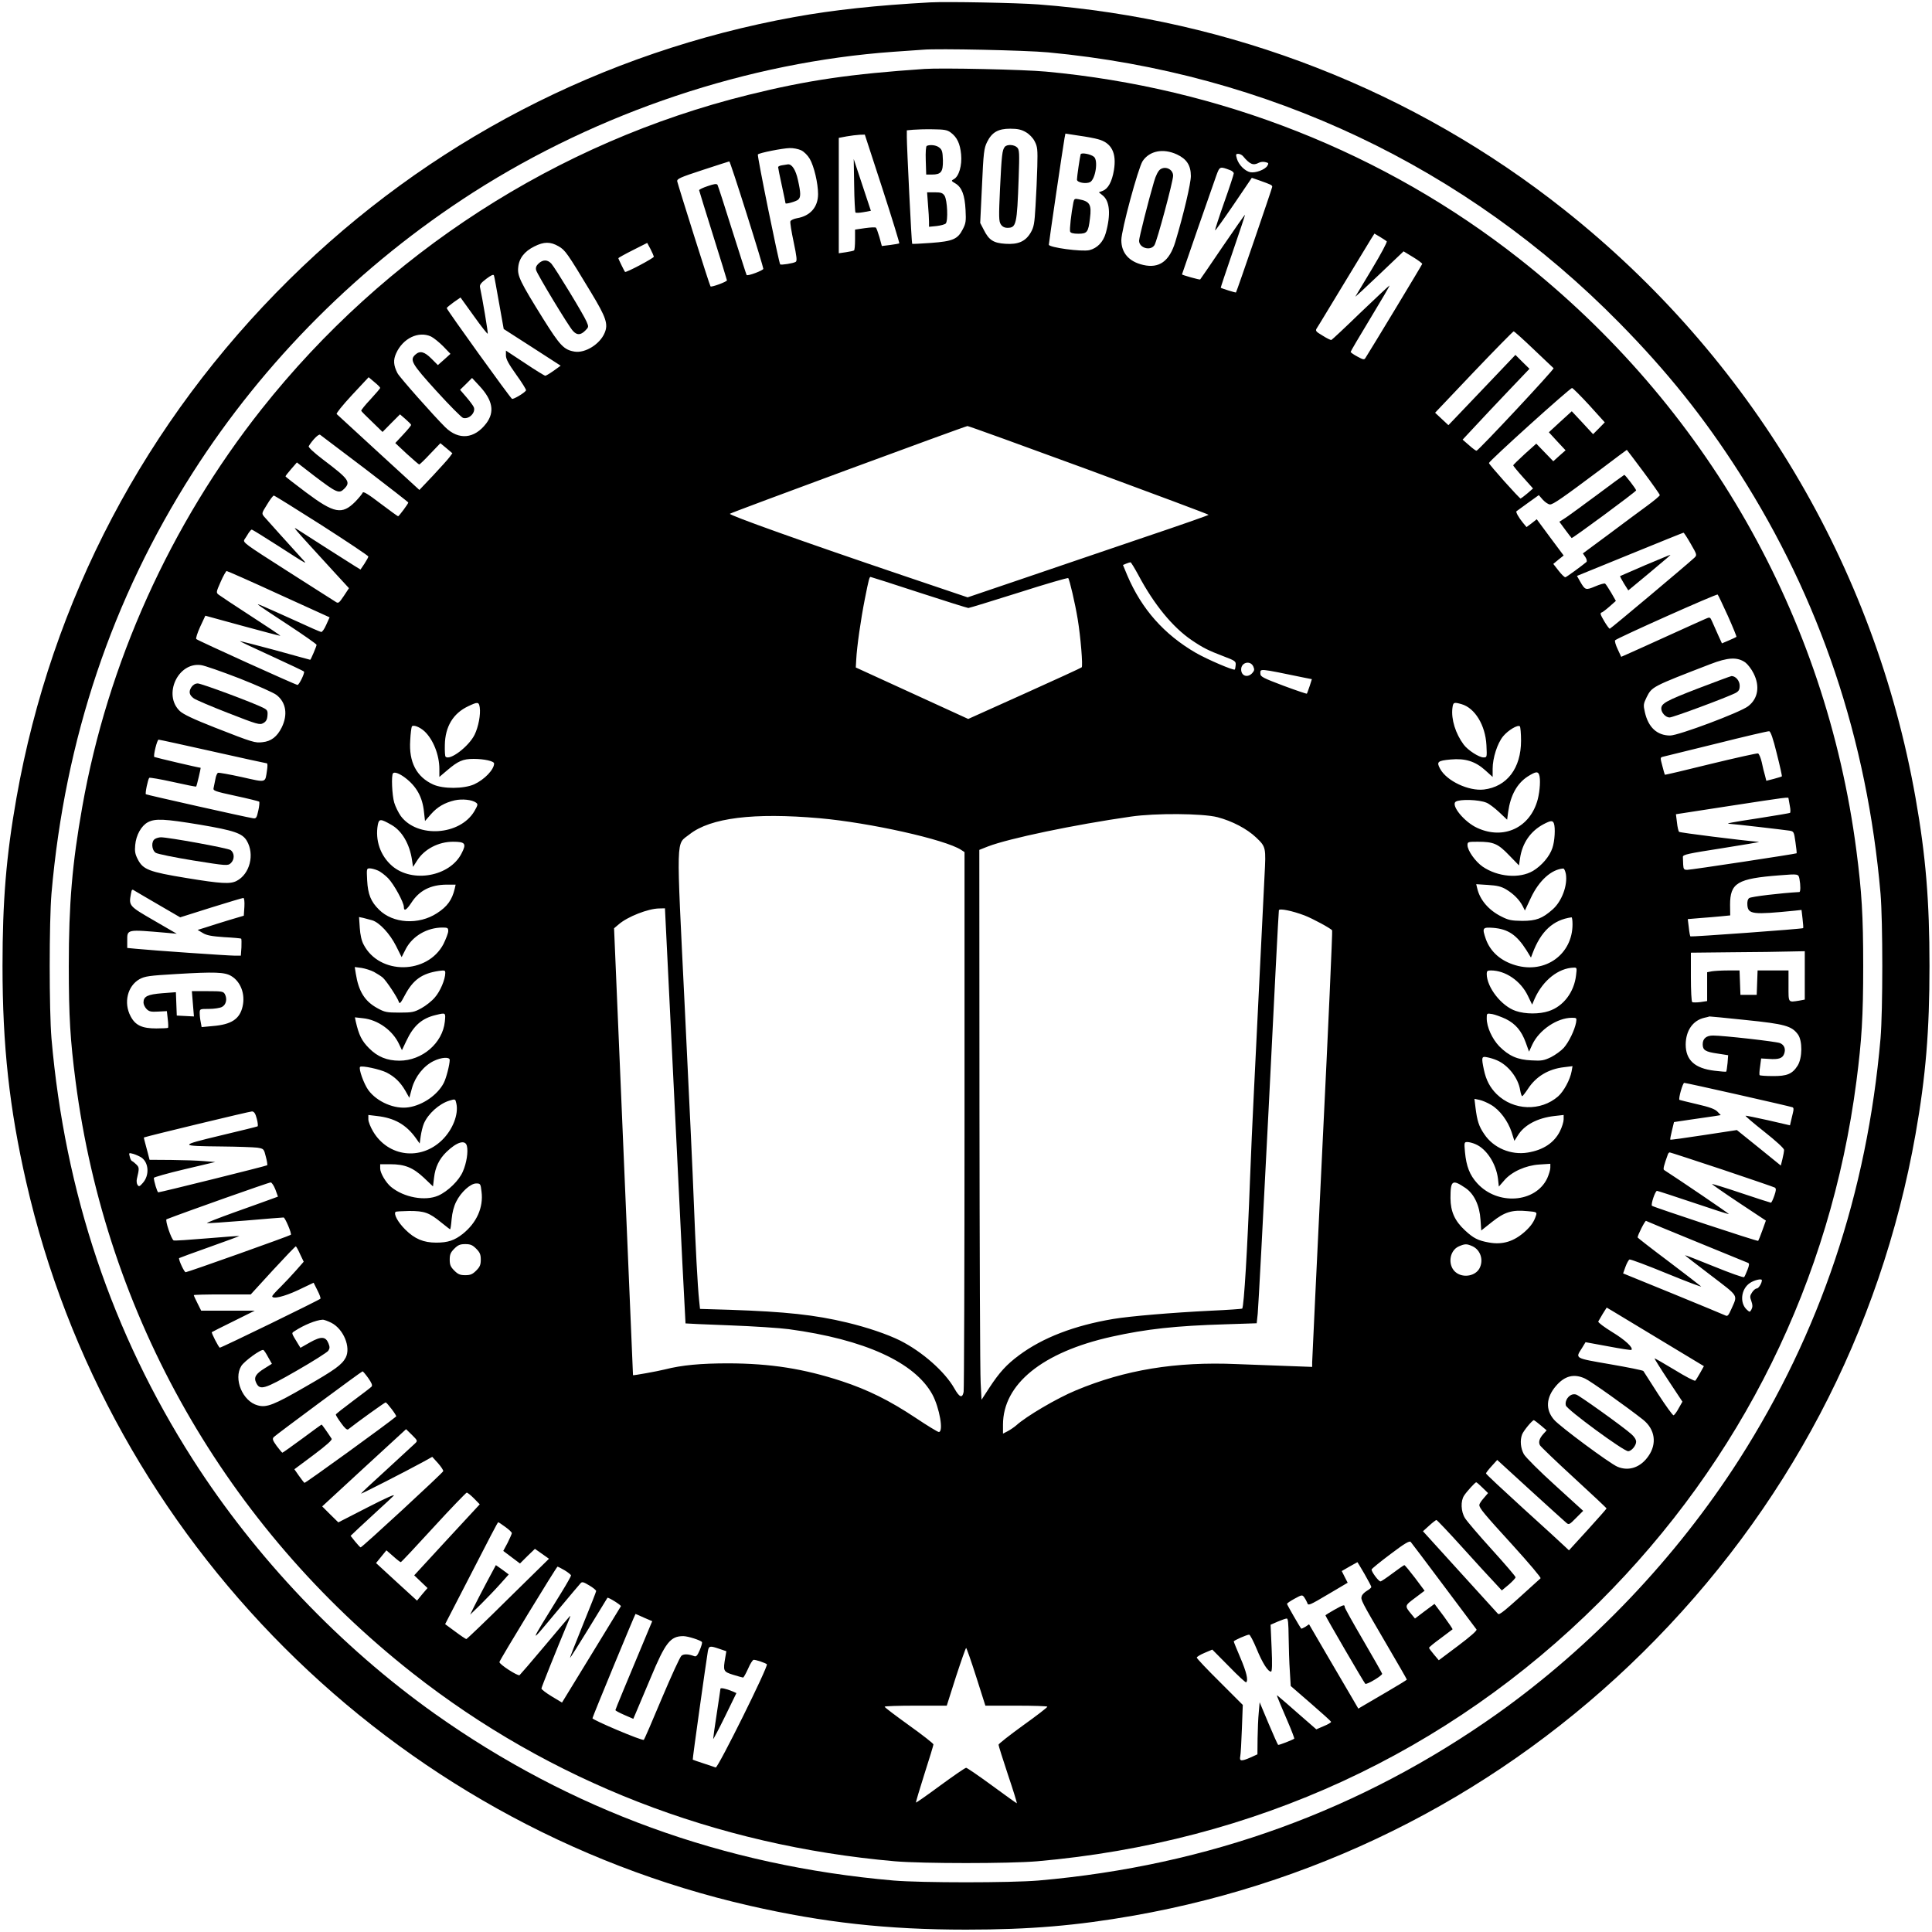 <?xml version="1.0" encoding="UTF-8" standalone="no"?> <svg xmlns="http://www.w3.org/2000/svg" version="1.0" width="1306pt" height="1306pt" viewBox="0 0 1306 1306" preserveAspectRatio="xMidYMid meet"><g transform="translate(0,1306) scale(0.1,-0.1)" fill="#000000" stroke="none"><path d="M6290 13044 c-367 -20 -653 -51 -920 -99 -1299 -236 -2476 -848 -3414 -1774 -973 -961 -1608 -2167 -1845 -3506 -69 -391 -94 -695 -94 -1135 0 -538 46 -961 160 -1460 552 -2422 2471 -4341 4893 -4893 496 -113 927 -161 1460 -161 433 0 747 27 1135 95 1307 231 2494 845 3439 1778 973 961 1608 2167 1845 3506 69 391 94 695 94 1135 0 440 -25 744 -94 1135 -278 1573 -1118 2980 -2375 3977 -1016 806 -2253 1289 -3554 1388 -143 11 -621 20 -730 14z m795 -338 c1483 -139 2824 -774 3861 -1828 323 -328 572 -639 811 -1013 546 -855 864 -1801 955 -2845 16 -189 16 -791 0 -980 -91 -1044 -409 -1990 -955 -2845 -425 -664 -997 -1265 -1635 -1719 -918 -651 -1953 -1028 -3102 -1128 -189 -16 -791 -16 -980 0 -1149 100 -2184 477 -3102 1128 -638 454 -1210 1055 -1635 1719 -546 855 -864 1801 -955 2845 -16 189 -16 791 0 980 91 1044 409 1990 955 2845 483 756 1134 1406 1895 1894 849 543 1860 881 2842 951 85 6 175 12 200 14 101 9 696 -4 845 -18z"></path><path d="M6250 12594 c-500 -34 -790 -76 -1190 -175 -1294 -320 -2457 -1071 -3292 -2125 -618 -781 -1041 -1720 -1212 -2689 -68 -383 -91 -654 -91 -1075 0 -342 10 -502 46 -780 206 -1585 1017 -3008 2279 -4001 927 -729 2047 -1165 3260 -1271 188 -16 772 -16 960 0 1467 128 2777 731 3801 1752 963 960 1563 2175 1738 3520 36 278 46 438 46 780 0 342 -10 502 -46 780 -206 1585 -1017 3008 -2279 4001 -911 717 -2022 1156 -3200 1265 -148 14 -704 26 -820 18z m177 -430 c43 -32 63 -75 70 -148 7 -75 -15 -149 -49 -167 -19 -10 -19 -12 12 -30 42 -26 62 -78 67 -179 4 -75 2 -90 -19 -130 -34 -67 -67 -81 -214 -92 -69 -5 -127 -8 -128 -6 -4 4 -36 656 -36 720 l0 47 43 4 c23 2 83 4 134 3 76 -1 96 -4 120 -22z m507 3 c23 -13 48 -38 60 -62 19 -36 21 -54 18 -170 -2 -71 -7 -192 -12 -267 -7 -121 -11 -143 -33 -181 -35 -59 -84 -81 -171 -75 -80 5 -111 25 -145 93 l-25 48 12 250 c10 227 14 255 34 296 33 67 75 91 157 91 50 0 76 -6 105 -23z m488 -48 c92 -24 127 -93 108 -209 -13 -78 -39 -126 -76 -140 l-26 -10 26 -21 c48 -38 56 -129 21 -254 -17 -61 -58 -103 -111 -116 -52 -12 -274 18 -274 37 0 14 96 665 106 720 l6 31 91 -14 c51 -7 109 -18 129 -24z m-1457 -334 c65 -200 116 -367 114 -370 -3 -2 -30 -7 -61 -11 l-57 -7 -16 59 c-10 33 -20 62 -24 65 -3 4 -36 2 -73 -3 l-68 -10 0 -69 c0 -37 -3 -70 -7 -72 -5 -3 -29 -8 -55 -12 l-48 -7 0 390 0 390 53 10 c28 5 68 10 88 11 l35 1 119 -365z m-549 259 c20 -10 44 -34 58 -58 29 -50 56 -165 56 -238 0 -88 -53 -148 -142 -163 -22 -4 -42 -13 -45 -21 -3 -7 7 -70 22 -140 21 -100 24 -128 14 -134 -15 -10 -99 -23 -105 -17 -9 9 -157 737 -151 743 10 11 168 42 215 43 24 1 59 -6 78 -15z m2540 -28 c66 -31 94 -74 94 -146 0 -50 -49 -259 -105 -445 -40 -131 -109 -181 -217 -156 -96 22 -148 81 -148 168 0 67 114 488 144 534 47 70 139 88 232 45z m446 -11 c47 -56 69 -66 108 -45 11 6 31 8 44 4 22 -5 23 -8 13 -25 -16 -26 -80 -50 -116 -43 -36 8 -78 50 -90 92 -8 28 -7 32 9 32 11 0 25 -7 32 -15z m-3354 -393 c62 -196 112 -362 112 -369 0 -11 -106 -51 -113 -42 -2 2 -45 138 -97 301 -51 163 -96 302 -100 309 -6 8 -23 6 -66 -9 -33 -11 -58 -23 -58 -28 1 -5 43 -142 94 -304 51 -162 93 -299 94 -305 1 -9 -104 -48 -111 -41 -6 5 -220 686 -225 710 -3 17 19 27 172 77 96 31 177 58 180 58 3 1 56 -160 118 -357z m3267 298 c14 -5 25 -15 25 -22 0 -7 -29 -96 -65 -197 -36 -102 -63 -186 -61 -188 2 -3 59 77 126 175 l122 180 52 -18 c78 -28 86 -31 86 -43 0 -8 -239 -706 -245 -714 -1 -3 -97 27 -103 32 -1 1 36 112 82 246 46 134 83 245 82 247 -2 1 -70 -96 -151 -215 -81 -120 -150 -220 -152 -222 -3 -4 -123 30 -123 34 0 3 206 596 232 668 23 63 24 63 93 37z m1059 -481 c5 -4 -40 -88 -99 -186 -59 -98 -110 -182 -113 -188 -3 -5 69 61 160 148 l166 158 64 -39 c35 -21 62 -42 62 -46 -1 -6 -340 -567 -384 -636 -8 -13 -15 -12 -55 10 -25 13 -45 28 -45 31 0 4 60 106 134 228 74 122 132 221 129 221 -3 0 -90 -82 -195 -182 -104 -101 -193 -184 -198 -186 -4 -2 -31 11 -59 29 -49 29 -51 33 -38 53 8 11 87 143 177 291 90 149 174 287 187 308 l24 38 37 -22 c20 -12 41 -26 46 -30z m-5598 -34 c45 -26 57 -43 220 -313 101 -167 117 -213 91 -273 -32 -76 -131 -137 -202 -126 -73 12 -99 40 -212 220 -157 252 -176 292 -170 349 5 61 42 109 109 142 65 33 109 33 164 1z m644 -70 c0 -10 -189 -110 -195 -103 -5 6 -45 87 -45 93 0 2 44 27 98 54 l97 49 22 -41 c12 -23 22 -47 23 -52z m-1046 -315 l31 -174 193 -124 192 -124 -47 -34 c-27 -19 -52 -34 -57 -34 -5 0 -67 38 -137 85 l-129 85 0 -33 c0 -24 18 -57 70 -130 39 -54 68 -101 66 -106 -11 -18 -86 -62 -95 -57 -14 9 -441 602 -441 613 0 4 22 22 47 40 l46 32 90 -125 c49 -69 92 -123 94 -120 4 3 -36 240 -52 313 -4 17 5 30 42 58 33 25 49 32 52 23 3 -7 18 -92 35 -188z m6994 -312 c70 -66 130 -124 134 -127 7 -6 -504 -553 -521 -558 -3 -1 -26 15 -50 37 l-44 38 84 90 c46 50 148 158 226 240 l142 149 -48 47 -47 47 -179 -188 c-98 -103 -200 -210 -226 -237 l-48 -50 -45 42 -45 42 261 275 c144 151 266 275 270 275 5 0 66 -55 136 -122z m-7454 87 c18 -9 54 -38 82 -66 l49 -51 -42 -38 -43 -38 -44 44 c-47 47 -77 55 -108 27 -40 -36 -26 -61 142 -246 88 -97 169 -178 180 -182 39 -12 87 35 73 72 -4 10 -26 40 -50 68 l-43 50 41 40 40 40 51 -55 c89 -96 103 -175 45 -252 -80 -105 -186 -115 -277 -26 -77 76 -309 338 -323 365 -27 53 -30 89 -9 135 46 102 152 152 236 113z m-344 -347 c0 -4 -30 -39 -66 -78 -36 -38 -64 -73 -62 -77 1 -4 35 -38 74 -75 l70 -68 59 60 59 59 37 -32 c20 -18 38 -35 38 -39 1 -4 -23 -33 -53 -65 l-54 -58 78 -73 c43 -39 81 -72 84 -72 3 0 37 32 74 72 l69 72 41 -34 40 -34 -19 -26 c-10 -14 -60 -69 -111 -124 l-93 -98 -275 252 c-151 139 -279 256 -284 261 -5 4 39 59 103 128 l113 121 39 -33 c21 -17 39 -35 39 -39z m8174 -118 l104 -115 -39 -40 -40 -40 -72 78 -72 77 -78 -71 -77 -71 56 -61 57 -61 -42 -37 -41 -37 -58 60 -57 59 -78 -70 c-42 -39 -78 -73 -78 -77 0 -3 30 -40 67 -81 l67 -75 -39 -34 c-21 -18 -42 -33 -45 -34 -8 0 -214 230 -214 240 0 13 549 509 562 507 6 -1 59 -54 117 -117z m-3382 -437 c444 -164 808 -300 808 -303 0 -3 -197 -72 -438 -153 -240 -82 -607 -206 -814 -277 l-377 -128 -438 148 c-662 224 -1178 408 -1169 417 7 8 1590 592 1606 593 8 0 378 -134 822 -297z m-4894 8 c160 -123 292 -225 292 -228 0 -8 -63 -93 -69 -93 -2 0 -57 39 -120 87 -82 63 -116 83 -119 73 -3 -8 -26 -36 -51 -62 -89 -89 -142 -79 -333 64 -76 57 -138 105 -138 108 0 3 17 25 38 49 l39 45 119 -92 c149 -113 166 -121 200 -87 47 47 34 65 -143 199 -63 48 -100 83 -96 90 25 42 68 85 77 77 6 -4 143 -108 304 -230z m8641 -20 c61 -82 111 -153 111 -158 0 -5 -39 -38 -87 -73 -49 -36 -166 -122 -260 -193 l-173 -128 17 -25 c9 -14 12 -28 7 -33 -27 -23 -133 -101 -142 -103 -5 -2 -26 18 -46 44 l-36 46 35 29 35 28 -91 122 -91 123 -34 -27 -35 -26 -24 29 c-29 35 -50 73 -44 78 2 1 37 27 77 56 l74 53 28 -32 c16 -17 37 -31 48 -31 21 0 82 42 337 233 99 75 181 136 182 136 0 1 51 -66 112 -148z m-8934 -362 c173 -111 315 -206 315 -211 0 -5 -12 -26 -26 -48 l-27 -40 -36 22 c-20 12 -103 66 -186 118 -82 53 -170 109 -195 125 -48 30 -64 49 247 -291 l92 -100 -35 -53 c-33 -49 -37 -52 -57 -38 -12 7 -158 101 -325 207 -291 186 -302 193 -289 214 8 11 20 31 28 44 8 12 17 22 21 22 4 0 83 -49 175 -108 211 -136 205 -132 162 -86 -88 97 -236 261 -253 281 -18 22 -18 23 19 82 20 34 41 61 46 61 5 0 151 -91 324 -201z m9254 -125 c43 -74 43 -76 25 -94 -48 -45 -566 -480 -572 -480 -9 0 -62 87 -62 100 0 6 3 10 8 10 4 1 27 18 51 39 l44 39 -32 56 c-18 30 -36 58 -41 61 -5 3 -35 -5 -67 -19 -64 -27 -68 -25 -101 32 l-22 39 358 146 c196 80 359 146 362 146 3 1 25 -33 49 -75z m-3734 -211 c105 -198 232 -353 360 -440 78 -53 113 -70 215 -109 79 -30 85 -34 83 -59 -1 -15 -4 -29 -6 -31 -8 -8 -185 68 -262 112 -216 125 -368 297 -465 525 l-29 70 22 9 c12 5 25 9 29 9 3 1 27 -38 53 -86z m-5810 -130 l343 -156 -23 -51 c-12 -28 -28 -50 -34 -48 -7 1 -83 34 -169 74 -239 108 -268 120 -257 110 6 -6 97 -67 203 -136 105 -69 192 -130 192 -135 0 -9 -39 -101 -43 -101 -1 0 -108 29 -237 65 -129 35 -236 62 -238 61 -1 -2 95 -47 213 -101 119 -55 218 -101 220 -105 6 -10 -33 -90 -44 -90 -12 0 -672 299 -684 310 -5 4 7 41 26 83 l35 75 252 -69 c139 -38 254 -68 255 -67 2 2 -88 62 -198 133 -111 72 -209 137 -219 145 -18 14 -17 18 14 88 17 39 36 72 40 72 5 0 164 -70 353 -157z m4327 12 c178 -58 328 -105 334 -105 6 0 159 47 340 104 181 58 332 102 335 98 9 -10 47 -173 64 -277 20 -120 36 -318 27 -326 -4 -4 -178 -84 -387 -178 l-380 -171 -380 174 -380 174 3 53 c4 85 31 273 58 409 27 136 31 150 39 150 3 0 150 -47 327 -105z m5468 -158 c34 -76 60 -140 58 -142 -2 -2 -25 -13 -51 -24 l-47 -20 -26 57 c-14 31 -32 72 -40 90 -14 32 -15 32 -47 18 -17 -7 -133 -60 -257 -116 -124 -56 -244 -111 -268 -121 l-43 -19 -24 52 c-14 29 -21 56 -17 60 16 16 687 316 693 309 4 -3 34 -68 69 -144z m118 -315 c16 -12 42 -45 56 -74 44 -87 30 -171 -37 -222 -54 -42 -471 -198 -527 -198 -88 0 -148 55 -171 158 -11 48 -10 56 12 101 36 71 35 71 429 223 121 47 184 50 238 12z m-3326 -27 c9 -21 8 -28 -7 -45 -31 -34 -75 -20 -75 25 0 48 62 63 82 20z m-6853 -81 c119 -47 231 -97 249 -111 66 -50 79 -134 36 -221 -31 -62 -71 -93 -129 -99 -51 -6 -63 -3 -323 99 -145 57 -212 89 -236 111 -116 110 -13 333 143 311 24 -3 141 -44 260 -90z m7198 5 l51 -10 -15 -47 c-9 -26 -17 -49 -19 -51 -2 -2 -73 22 -159 54 -135 51 -155 61 -155 80 0 37 -19 39 297 -26z m-5574 -201 c7 -48 -9 -132 -35 -185 -40 -80 -168 -177 -196 -148 -4 3 -6 39 -5 79 2 124 56 214 158 262 65 31 72 30 78 -8z m6637 22 c90 -26 161 -142 168 -277 4 -83 4 -83 -20 -83 -30 0 -106 49 -134 87 -55 74 -85 171 -76 246 5 40 9 42 62 27z m-7011 -183 c59 -55 101 -160 101 -255 l0 -54 53 45 c74 63 106 77 179 77 70 0 138 -15 138 -31 0 -41 -65 -109 -135 -141 -70 -31 -209 -32 -277 -1 -112 51 -165 151 -155 298 2 46 8 88 11 94 9 14 53 -3 85 -32z m7413 -64 c0 -186 -95 -311 -251 -330 -103 -12 -252 58 -296 140 -26 47 -17 55 71 63 98 9 166 -12 233 -72 l51 -46 0 55 c0 73 32 173 71 220 34 41 99 80 113 67 4 -5 8 -48 8 -97z m1729 -88 c21 -82 36 -151 34 -153 -1 -2 -26 -9 -54 -17 l-51 -13 -9 36 c-6 19 -16 60 -22 90 -7 30 -18 56 -25 59 -7 2 -151 -30 -320 -71 -169 -42 -309 -75 -310 -73 -1 1 -9 28 -17 60 -15 56 -15 57 6 62 12 3 175 43 362 89 187 47 346 84 354 83 10 -1 27 -49 52 -152z m-10572 15 c196 -44 361 -80 365 -80 5 0 5 -21 1 -46 -13 -88 -1 -85 -170 -47 -82 18 -155 31 -161 29 -6 -2 -15 -22 -18 -43 -4 -21 -10 -47 -12 -59 -5 -19 5 -23 148 -54 84 -18 156 -36 160 -39 3 -3 1 -31 -6 -61 -11 -50 -15 -55 -37 -51 -43 6 -719 158 -723 162 -6 6 14 102 23 111 3 3 75 -9 160 -28 84 -19 155 -33 157 -31 4 4 33 127 30 127 -13 0 -309 70 -313 73 -8 9 19 117 29 117 6 0 170 -36 367 -80z m1299 -177 c77 -58 118 -131 128 -231 l7 -62 40 46 c44 50 93 78 161 94 51 11 116 4 143 -15 15 -11 14 -16 -10 -58 -97 -165 -386 -184 -498 -33 -16 23 -36 63 -44 90 -15 50 -21 187 -8 199 10 11 44 -2 81 -30z m7666 21 c11 -28 6 -108 -9 -167 -50 -191 -229 -276 -408 -194 -89 40 -182 155 -146 178 28 18 157 14 207 -7 18 -7 56 -36 86 -64 l54 -51 7 53 c16 113 60 192 132 239 53 33 68 36 77 13z m1686 -161 c1 -5 5 -27 9 -51 5 -23 5 -44 1 -47 -4 -2 -97 -18 -206 -35 -198 -30 -236 -38 -201 -39 26 -1 364 -40 403 -46 30 -5 31 -7 41 -78 6 -39 9 -73 8 -75 -3 -4 -713 -112 -740 -112 -22 0 -25 5 -27 35 -1 19 -2 43 -2 52 -1 16 33 23 264 59 146 23 258 42 250 43 -118 10 -535 62 -540 68 -4 4 -11 33 -14 63 l-7 56 363 56 c398 61 398 61 398 51z m-3860 -127 c99 -26 199 -78 262 -138 66 -63 66 -67 56 -258 -4 -74 -19 -376 -33 -670 -14 -294 -32 -661 -40 -815 -8 -154 -19 -408 -25 -565 -17 -462 -41 -864 -53 -876 -2 -2 -96 -9 -210 -14 -265 -13 -548 -37 -662 -56 -262 -44 -476 -126 -636 -245 -85 -63 -133 -116 -200 -218 l-54 -83 -6 114 c-4 62 -7 898 -8 1858 l-1 1745 58 23 c140 54 583 147 967 202 165 24 482 22 585 -4z m-2690 -7 c339 -30 850 -144 957 -214 l23 -15 0 -1809 c0 -995 -3 -1823 -6 -1840 -9 -45 -28 -38 -63 24 -64 113 -216 247 -366 323 -87 43 -222 89 -360 122 -217 52 -412 73 -791 86 l-202 6 -6 57 c-10 92 -25 379 -36 666 -5 149 -33 740 -61 1313 -58 1193 -61 1098 32 1172 142 112 434 148 879 109z m-4187 -44 c230 -39 285 -58 315 -108 55 -92 21 -226 -69 -272 -42 -22 -104 -19 -340 20 -251 41 -292 57 -327 125 -19 36 -22 56 -18 98 6 67 41 130 86 154 50 26 111 23 353 -17z m1293 -1 c71 -40 123 -129 139 -237 l7 -47 29 45 c48 75 143 125 241 125 83 0 93 -12 58 -79 -79 -156 -332 -202 -469 -85 -80 69 -116 174 -97 279 8 41 19 41 92 -1z m7858 10 c11 -29 6 -120 -10 -166 -19 -58 -73 -120 -131 -155 -92 -54 -239 -41 -341 29 -49 34 -102 109 -102 145 0 22 4 23 68 23 109 0 138 -13 213 -91 l67 -69 7 47 c15 104 71 185 160 232 48 25 61 26 69 5z m-7951 -318 c18 -7 49 -31 70 -52 40 -41 107 -164 107 -195 0 -32 18 -21 51 29 53 82 129 121 237 122 l62 0 -6 -27 c-18 -76 -50 -121 -120 -166 -124 -81 -298 -70 -392 24 -55 54 -75 104 -80 197 -4 79 -4 82 17 82 12 0 36 -6 54 -14z m8032 -24 c13 -77 -28 -186 -90 -240 -69 -61 -111 -77 -205 -77 -73 1 -93 5 -140 29 -87 43 -146 113 -164 190 l-7 29 79 -5 c62 -4 89 -10 123 -30 50 -30 90 -70 112 -113 l15 -30 41 87 c55 116 138 191 218 197 6 1 14 -16 18 -37z m1579 -33 c8 -43 8 -89 -1 -89 -126 -7 -327 -31 -339 -41 -10 -8 -14 -25 -12 -48 5 -62 38 -65 320 -37 l46 5 7 -60 c4 -33 6 -62 4 -63 -7 -6 -758 -60 -762 -56 -3 3 -8 30 -11 61 l-7 56 83 7 c46 3 110 9 143 12 l61 6 -1 71 c0 149 49 178 335 200 127 10 127 10 134 -24z m-11087 -178 l141 -82 209 66 c115 36 213 65 218 65 6 0 9 -26 7 -60 l-4 -60 -101 -30 c-56 -17 -126 -39 -156 -49 l-55 -17 35 -21 c26 -16 59 -22 144 -28 60 -3 112 -8 115 -10 3 -2 3 -28 2 -59 l-4 -56 -43 0 c-44 0 -551 35 -662 46 l-63 6 0 46 c0 82 -9 80 270 56 l65 -6 -155 90 c-168 97 -170 99 -155 179 6 33 7 34 28 20 12 -7 86 -51 164 -96z m3487 -1423 c37 -772 69 -1404 70 -1404 0 -1 134 -7 296 -13 162 -6 343 -18 402 -26 512 -69 852 -224 971 -442 48 -90 77 -253 43 -253 -7 0 -78 43 -157 96 -176 117 -321 189 -500 248 -257 84 -480 119 -764 120 -189 0 -316 -12 -430 -41 -52 -13 -213 -42 -216 -39 0 0 -29 681 -64 1511 l-64 1510 32 27 c60 52 199 106 272 107 l40 1 69 -1402z m4254 1354 c57 -22 178 -88 187 -101 3 -5 -26 -657 -65 -1449 -38 -792 -70 -1454 -70 -1471 l0 -31 -162 6 c-90 3 -246 9 -348 13 -412 18 -756 -39 -1088 -178 -128 -53 -335 -175 -402 -236 -14 -12 -40 -30 -57 -39 l-33 -17 0 60 c0 275 267 491 734 595 234 52 432 74 770 84 l211 7 7 65 c4 36 37 661 74 1390 36 729 67 1330 69 1337 4 14 91 -4 173 -35z m-6302 -33 c49 -15 119 -90 161 -173 l38 -76 29 57 c46 86 143 143 248 143 34 0 38 -3 38 -24 0 -13 -15 -52 -32 -87 -109 -208 -434 -210 -540 -4 -14 25 -23 67 -26 113 l-5 73 29 -6 c16 -4 43 -11 60 -16z m8114 -27 c0 -203 -184 -336 -385 -277 -100 29 -170 91 -201 177 -26 76 -23 81 49 76 102 -8 160 -48 226 -152 l30 -49 11 29 c56 149 139 226 263 243 4 1 7 -21 7 -47z m1570 -346 l0 -163 -37 -7 c-77 -12 -73 -17 -73 99 l0 105 -105 0 -104 0 -3 -82 -3 -83 -55 0 -55 0 -3 83 -3 82 -78 0 c-43 0 -93 -3 -110 -6 l-31 -6 0 -98 0 -97 -46 -7 c-25 -3 -50 -3 -55 0 -5 3 -9 79 -9 169 l0 165 283 3 c155 1 328 3 385 5 l102 2 0 -164z m-9672 24 c20 -11 47 -28 59 -38 25 -22 99 -134 109 -164 5 -17 12 -10 40 43 56 106 116 149 232 166 38 5 42 4 42 -14 0 -44 -35 -126 -71 -166 -20 -24 -61 -56 -90 -72 -49 -27 -62 -30 -149 -30 -87 0 -100 3 -149 30 -86 47 -127 114 -146 234 l-7 44 46 -6 c25 -4 63 -16 84 -27z m8126 -22 c-13 -115 -86 -211 -185 -243 -63 -21 -157 -21 -222 1 -97 32 -197 160 -197 251 0 19 5 23 28 23 99 0 202 -71 250 -171 l29 -60 18 42 c56 123 160 205 263 208 22 1 22 -2 16 -51z m-9092 -5 c65 -38 97 -123 78 -206 -19 -85 -75 -123 -203 -133 l-74 -7 -6 33 c-4 18 -7 45 -7 61 0 29 0 29 63 29 34 0 73 6 87 13 28 14 38 54 20 87 -10 18 -20 20 -117 20 l-106 0 7 -86 7 -85 -58 3 -58 3 -3 79 -3 79 -92 -7 c-99 -8 -127 -21 -127 -63 0 -12 9 -32 21 -44 17 -17 30 -20 79 -17 l58 3 6 -54 c4 -30 4 -56 2 -59 -3 -2 -39 -4 -80 -4 -96 0 -141 21 -173 82 -49 92 -21 205 60 251 37 20 64 24 252 35 255 15 323 13 367 -13z m1445 -309 c-15 -145 -153 -264 -307 -264 -83 0 -148 26 -205 84 -50 50 -69 89 -90 180 l-6 29 54 -6 c102 -10 204 -84 246 -178 l18 -38 29 61 c49 105 106 155 201 177 67 16 66 17 60 -45z m7172 18 c66 -33 106 -80 135 -160 l22 -61 23 50 c47 98 168 179 267 179 32 0 33 -1 28 -32 -10 -52 -48 -131 -83 -171 -18 -20 -57 -48 -86 -63 -48 -23 -64 -26 -132 -22 -95 4 -153 30 -218 95 -48 50 -85 130 -85 189 0 35 0 35 38 29 20 -4 61 -19 91 -33z m1621 -7 c265 -27 312 -40 354 -98 31 -43 30 -158 -2 -210 -36 -57 -72 -72 -169 -71 -46 0 -85 3 -88 6 -3 3 -2 29 3 59 l7 54 52 -3 c66 -5 92 4 103 33 13 33 2 62 -28 74 -28 11 -384 51 -452 51 -46 0 -70 -21 -70 -59 0 -40 18 -51 101 -63 l71 -11 -4 -53 c-3 -30 -7 -56 -9 -58 -2 -2 -38 1 -79 6 -134 16 -195 72 -195 178 1 93 48 162 126 180 19 4 34 8 34 9 0 1 110 -10 245 -24z m-1682 -272 c76 -32 145 -119 158 -202 4 -23 10 -41 14 -41 3 0 21 23 39 50 54 83 138 134 244 146 l57 7 -6 -34 c-10 -57 -53 -136 -91 -170 -118 -103 -302 -97 -416 15 -45 45 -71 94 -86 164 -18 86 -16 93 22 85 17 -3 47 -12 65 -20z m-7078 2 c0 -31 -23 -122 -40 -155 -41 -80 -140 -150 -237 -165 -95 -15 -214 36 -273 116 -31 43 -67 145 -56 157 11 11 135 -16 179 -38 56 -29 93 -65 127 -123 l27 -48 18 66 c22 78 79 150 147 183 51 25 108 29 108 7z m8711 -235 c195 -44 359 -82 366 -85 8 -3 9 -14 3 -37 -4 -18 -11 -45 -14 -59 l-6 -26 -147 34 c-80 18 -150 32 -153 31 -4 -2 53 -50 126 -108 81 -64 133 -112 134 -123 0 -10 -5 -38 -11 -62 l-11 -44 -148 120 -149 120 -223 -34 c-123 -19 -225 -33 -227 -31 -2 2 3 29 11 61 l14 58 114 17 c63 9 135 20 159 23 l43 7 -22 23 c-17 18 -52 31 -139 51 -64 15 -117 28 -118 29 -9 6 22 115 32 115 7 0 171 -36 366 -80z m-8666 -60 c16 -73 -25 -177 -97 -247 -144 -140 -363 -113 -465 57 -18 30 -33 67 -33 83 l0 30 58 -7 c118 -13 197 -58 262 -148 l27 -38 7 50 c4 27 13 65 21 84 28 67 104 135 173 156 40 12 40 12 47 -20z m6995 -9 c58 -34 113 -108 138 -183 l19 -60 23 36 c43 71 133 119 248 132 l62 7 0 -30 c0 -16 -11 -52 -25 -80 -39 -78 -113 -127 -217 -144 -114 -19 -233 31 -295 125 -36 52 -48 90 -59 180 l-7 58 34 -7 c19 -4 54 -19 79 -34z m-8344 -94 c7 -26 9 -49 5 -51 -3 -2 -116 -30 -251 -62 -283 -68 -283 -71 10 -74 107 -1 215 -5 239 -8 44 -7 45 -8 58 -61 8 -29 12 -56 9 -58 -5 -5 -721 -183 -736 -183 -7 0 -30 76 -30 98 0 4 93 31 208 58 l207 49 -75 6 c-41 4 -141 7 -222 8 l-147 1 -11 43 c-6 23 -15 57 -20 75 -5 17 -8 32 -7 33 35 12 718 177 731 176 15 -2 23 -15 32 -50z m1420 -183 c10 -39 -2 -116 -27 -173 -25 -60 -101 -134 -166 -163 -89 -39 -233 -13 -320 59 -35 29 -73 94 -73 124 l0 29 68 0 c98 0 153 -22 227 -91 l62 -59 7 58 c8 72 35 127 83 174 71 69 128 86 139 42z m6817 12 c75 -31 140 -131 153 -233 l6 -54 35 40 c50 60 146 103 238 109 l75 5 0 -27 c0 -14 -10 -46 -21 -71 -79 -167 -337 -185 -474 -33 -50 55 -73 114 -82 210 -6 65 -5 68 16 68 12 0 36 -6 54 -14z m-9018 -90 c51 -34 57 -121 10 -173 -21 -24 -26 -26 -35 -13 -6 8 -8 26 -5 40 17 71 17 78 -3 98 -11 11 -24 21 -29 23 -6 2 -13 16 -16 31 -7 26 -6 26 24 18 17 -5 41 -16 54 -24z m10685 -81 c190 -64 351 -119 358 -123 9 -7 9 -18 -4 -55 -9 -26 -19 -47 -23 -47 -3 0 -94 29 -201 65 -106 36 -195 63 -197 61 -2 -1 79 -58 180 -125 l184 -122 -24 -67 c-13 -37 -26 -68 -28 -70 -5 -5 -707 228 -718 237 -9 9 22 101 34 101 5 0 115 -36 246 -80 130 -44 238 -79 240 -77 2 3 -334 231 -438 298 -8 5 -2 30 26 107 2 6 8 12 12 12 4 0 163 -52 353 -115z m-9778 -137 l17 -47 -52 -19 c-29 -11 -139 -50 -245 -88 -105 -38 -188 -70 -183 -72 5 -2 122 6 259 17 137 12 253 21 259 21 10 0 57 -110 49 -117 -7 -7 -697 -253 -711 -253 -9 0 -45 75 -45 95 0 1 92 35 205 75 113 40 204 74 203 75 -2 1 -100 -6 -218 -16 -118 -10 -220 -17 -226 -14 -15 5 -60 138 -48 143 126 49 693 250 704 249 8 -1 22 -23 32 -49z m8045 11 c58 -40 95 -118 101 -214 l5 -73 73 58 c84 67 135 83 238 73 62 -5 66 -7 60 -27 -13 -43 -34 -73 -73 -109 -77 -70 -154 -93 -247 -76 -73 13 -104 29 -161 82 -69 64 -97 126 -98 217 0 122 12 130 102 69z m-6652 -24 c14 -107 -33 -211 -127 -286 -56 -44 -100 -59 -179 -59 -86 0 -146 25 -210 89 -50 50 -79 104 -65 119 3 3 45 5 93 6 103 0 134 -11 216 -78 31 -25 58 -46 60 -46 2 0 7 31 10 69 4 44 15 87 31 118 32 65 97 123 135 123 28 0 30 -2 36 -55z m8215 -340 c184 -75 340 -139 347 -142 9 -4 8 -15 -4 -46 -9 -23 -19 -46 -23 -50 -4 -5 -96 28 -204 72 -108 44 -196 78 -196 76 0 -2 79 -63 175 -136 193 -148 182 -129 139 -227 -20 -45 -26 -52 -41 -44 -10 5 -170 71 -355 147 l-336 137 16 45 c9 25 22 47 27 49 6 3 120 -40 254 -95 134 -55 238 -94 230 -87 -8 7 -107 84 -221 170 -115 86 -208 159 -208 161 0 16 51 116 57 112 5 -3 159 -67 343 -142z m-8251 -46 c25 -25 31 -39 31 -74 0 -35 -6 -49 -31 -74 -25 -25 -39 -31 -74 -31 -35 0 -49 6 -74 31 -25 25 -31 39 -31 74 0 35 6 49 31 74 25 25 39 31 74 31 35 0 49 -6 74 -31z m6736 16 c54 -26 75 -94 46 -149 -27 -50 -103 -65 -153 -32 -64 42 -55 151 14 181 42 18 53 18 93 0z m-7926 -54 l24 -50 -51 -58 c-28 -32 -76 -83 -106 -113 -31 -30 -56 -58 -56 -62 0 -22 79 -4 175 41 l105 50 25 -50 c14 -27 24 -53 21 -58 -5 -8 -668 -331 -680 -331 -7 0 -59 101 -54 105 2 2 68 35 147 74 l143 71 -181 0 -181 0 -25 50 c-14 27 -25 52 -25 55 0 3 87 5 193 5 l192 0 150 164 c83 90 152 162 155 161 3 -2 17 -26 29 -54z m9881 -175 c0 -20 -22 -56 -35 -56 -8 0 -22 -12 -31 -26 -15 -22 -16 -31 -5 -60 9 -25 9 -39 1 -55 -11 -20 -12 -20 -31 -3 -51 46 -40 141 20 181 29 20 81 32 81 19z m-682 -406 l290 -175 -25 -45 c-14 -25 -29 -49 -33 -53 -4 -5 -67 28 -140 73 -73 44 -134 79 -136 78 -1 -2 40 -68 93 -148 l96 -145 -25 -44 c-13 -25 -29 -46 -35 -48 -5 -2 -52 63 -104 143 -52 81 -97 151 -100 156 -3 5 -104 25 -225 46 -242 42 -236 38 -191 108 l25 41 153 -28 c84 -16 155 -27 157 -24 15 14 -43 68 -129 120 -55 34 -97 65 -95 72 3 6 17 30 31 53 l26 41 39 -23 c21 -13 169 -102 328 -198z m-8988 118 c82 -42 133 -165 97 -235 -26 -49 -72 -82 -272 -197 -213 -123 -263 -143 -323 -126 -102 27 -165 179 -111 266 20 33 136 117 150 108 4 -2 19 -24 32 -49 l25 -44 -48 -30 c-62 -38 -76 -62 -58 -99 25 -52 54 -44 273 82 110 63 206 124 214 135 11 17 11 26 1 51 -19 46 -49 48 -124 6 l-65 -37 -16 26 c-48 79 -46 72 -22 88 63 41 142 73 187 76 9 1 36 -9 60 -21z m249 -373 c23 -33 30 -49 23 -58 -6 -7 -63 -50 -126 -97 -63 -47 -115 -88 -116 -92 0 -5 16 -31 36 -58 24 -34 40 -48 48 -42 63 50 247 182 253 182 9 -1 77 -90 71 -95 -51 -44 -614 -452 -620 -449 -4 3 -21 25 -38 49 l-30 43 130 97 c84 63 127 101 122 109 -25 39 -65 96 -68 96 -2 0 -61 -43 -131 -95 -71 -52 -131 -95 -134 -95 -3 0 -20 21 -39 46 -28 39 -30 48 -19 60 20 19 593 444 600 444 3 0 20 -20 38 -45z m8226 -4 c36 -16 283 -192 392 -278 81 -65 95 -162 36 -246 -53 -77 -133 -104 -209 -72 -51 21 -391 273 -429 318 -59 68 -54 150 13 228 59 69 122 85 197 50z m-300 -316 l40 -34 -21 -23 c-28 -31 -36 -56 -24 -78 6 -10 109 -109 230 -220 121 -111 220 -204 220 -207 0 -2 -57 -67 -127 -144 l-127 -139 -31 29 c-16 16 -142 131 -280 256 -137 125 -250 230 -250 235 0 4 17 26 38 49 l38 42 222 -203 c123 -112 232 -211 243 -220 19 -17 22 -16 68 31 l48 48 -190 173 c-104 94 -199 189 -211 210 -22 40 -27 93 -12 133 10 26 69 97 80 97 3 -1 24 -16 46 -35z m-7610 -123 c-11 -10 -98 -90 -192 -177 -95 -86 -173 -159 -173 -162 0 -4 298 148 419 214 l63 35 39 -43 c21 -24 37 -48 35 -54 -3 -12 -548 -515 -558 -515 -3 0 -20 18 -37 39 l-31 39 57 54 c32 30 92 85 133 123 41 37 86 79 100 93 16 16 -47 -12 -174 -77 l-199 -102 -55 54 -54 54 283 261 284 261 40 -39 c39 -39 39 -40 20 -58z m7217 -299 l37 -36 -29 -34 c-17 -19 -30 -39 -30 -46 0 -22 29 -57 228 -275 107 -118 191 -217 186 -221 -257 -234 -278 -251 -289 -239 -7 7 -123 135 -259 285 l-247 272 42 38 c23 21 45 38 49 38 4 0 83 -83 175 -185 92 -102 190 -209 218 -238 l49 -53 47 39 c25 22 46 44 46 50 0 6 -72 90 -160 187 -88 97 -170 193 -182 213 -28 45 -30 116 -6 152 19 29 75 90 82 90 3 0 22 -16 43 -37z m-6818 -72 l39 -40 -222 -240 -221 -240 45 -43 45 -43 -36 -42 -35 -43 -139 127 -138 127 35 43 35 43 46 -40 c24 -22 48 -40 51 -40 4 0 103 106 221 235 118 129 220 234 225 235 6 0 28 -18 49 -39z m212 -193 c24 -17 44 -36 44 -42 -1 -6 -14 -36 -29 -66 l-29 -54 57 -43 56 -42 50 50 51 49 47 -33 48 -34 -276 -271 c-151 -150 -279 -272 -283 -272 -4 1 -38 23 -75 51 l-68 50 112 217 c196 381 243 472 247 472 2 0 24 -14 48 -32z m6344 -398 c117 -157 217 -290 221 -295 5 -7 -42 -48 -123 -109 l-132 -99 -33 39 c-18 21 -33 42 -33 45 0 4 35 33 78 64 42 32 79 59 81 61 2 2 -25 41 -59 88 l-63 84 -66 -49 -66 -50 -23 28 c-48 58 -48 58 23 111 l65 49 -65 87 c-36 47 -68 86 -72 86 -3 0 -39 -25 -79 -55 -40 -30 -77 -55 -82 -55 -14 0 -64 69 -60 81 2 6 60 53 128 104 95 72 128 91 136 82 6 -7 107 -140 224 -297z m-536 80 c25 -44 46 -83 46 -88 0 -4 -13 -16 -29 -25 -17 -10 -33 -26 -36 -37 -8 -24 -4 -31 166 -322 77 -131 139 -239 139 -242 0 -2 -60 -39 -132 -81 -73 -43 -147 -86 -164 -96 l-32 -19 -39 67 c-22 38 -97 166 -167 285 l-127 218 -25 -17 c-14 -8 -26 -14 -28 -12 -9 10 -96 161 -96 167 0 4 23 20 51 35 49 27 52 27 65 10 7 -10 16 -26 20 -36 7 -23 9 -23 154 63 l120 71 -20 39 -20 40 52 30 c29 16 54 30 54 30 1 0 22 -36 48 -80z m-5407 25 c23 -14 43 -30 43 -35 0 -5 -29 -57 -65 -115 -229 -371 -228 -364 -20 -115 76 91 143 171 150 178 10 11 20 8 58 -15 26 -15 46 -32 47 -38 0 -5 -41 -109 -90 -229 -49 -121 -88 -221 -87 -223 2 -1 59 89 127 200 68 111 125 204 126 206 5 6 95 -50 91 -57 -2 -4 -93 -152 -201 -329 l-197 -322 -70 42 c-38 23 -69 47 -69 53 0 8 95 246 186 464 8 19 11 31 6 25 -5 -5 -82 -96 -171 -202 -89 -106 -165 -194 -169 -197 -12 -7 -137 73 -136 89 2 14 386 645 393 645 2 0 24 -11 48 -25z m536 -320 l56 -24 -14 -33 c-159 -380 -235 -563 -235 -568 0 -4 27 -18 61 -33 l60 -26 18 42 c10 23 55 131 101 239 98 235 132 278 219 278 31 0 118 -28 126 -40 3 -5 -4 -29 -15 -55 -16 -37 -24 -46 -38 -40 -38 14 -68 16 -85 3 -10 -7 -69 -137 -133 -288 -63 -151 -118 -278 -122 -281 -9 -9 -347 134 -347 146 0 9 288 705 291 705 1 0 27 -11 57 -25z m4358 -132 c1 -71 4 -173 8 -229 l6 -101 135 -117 c74 -64 136 -120 138 -125 1 -4 -21 -18 -49 -29 l-51 -22 -117 102 c-64 56 -124 109 -135 117 -21 18 -28 37 59 -167 27 -62 46 -114 44 -115 -12 -9 -104 -45 -109 -42 -3 2 -32 67 -65 145 l-60 143 -6 -69 c-4 -38 -7 -117 -8 -176 l-1 -107 -46 -21 c-64 -28 -77 -26 -70 8 3 15 8 99 11 187 l6 160 -155 155 c-86 85 -156 159 -156 165 0 5 24 20 53 32 l52 22 112 -113 c61 -63 114 -112 117 -108 15 14 2 69 -39 165 -25 58 -45 108 -45 111 0 7 89 46 104 46 6 0 29 -44 51 -97 39 -95 76 -153 97 -153 7 0 9 50 4 158 l-7 159 48 21 c26 11 54 21 61 21 9 1 12 -31 13 -126z m-3848 -79 l47 -16 -7 -41 c-16 -93 -14 -97 52 -118 33 -10 64 -19 68 -19 4 0 19 27 34 60 14 33 31 60 38 60 17 0 78 -21 89 -30 12 -12 -331 -703 -346 -698 -7 3 -44 15 -83 28 -38 12 -71 24 -72 25 -3 2 90 660 102 733 7 37 14 38 78 16z m1736 -189 l62 -195 210 0 c115 0 209 -3 209 -7 0 -5 -74 -62 -165 -127 -91 -66 -165 -124 -165 -130 0 -7 29 -98 64 -204 36 -106 62 -192 60 -192 -3 0 -78 54 -168 120 -90 66 -169 120 -175 120 -7 0 -85 -54 -174 -119 -89 -66 -164 -118 -165 -116 -2 2 24 89 57 193 34 105 61 195 61 200 0 6 -74 64 -165 129 -90 65 -165 121 -165 126 0 4 94 7 210 7 l210 0 62 195 c35 107 66 195 69 195 3 0 34 -88 68 -195z"></path><path d="M6265 12074 c-6 -2 -9 -42 -7 -99 l3 -95 38 0 c63 0 76 18 75 96 -2 57 -5 71 -24 86 -20 17 -61 22 -85 12z"></path><path d="M6273 11678 c4 -46 7 -98 7 -117 l0 -34 51 5 c27 3 56 11 62 17 17 17 11 158 -8 188 -13 19 -24 23 -67 23 l-51 0 6 -82z"></path><path d="M6792 12067 c-17 -21 -21 -53 -32 -281 -9 -192 -8 -222 5 -242 10 -16 25 -24 45 -24 60 0 65 21 76 335 6 172 5 192 -10 208 -20 20 -69 23 -84 4z"></path><path d="M7305 12017 c-5 -16 -25 -152 -25 -171 0 -20 61 -31 89 -17 36 20 56 146 26 171 -23 19 -86 30 -90 17z"></path><path d="M7256 11692 c-15 -75 -27 -185 -22 -198 4 -9 21 -14 55 -14 60 0 68 10 79 104 12 94 -1 115 -75 129 -28 6 -32 3 -37 -21z"></path><path d="M5774 11807 c1 -97 6 -180 9 -184 4 -3 28 -2 55 3 l49 9 -58 175 -58 175 3 -178z"></path><path d="M5288 11943 c-16 -2 -28 -8 -28 -13 0 -5 11 -60 25 -124 14 -64 25 -118 25 -120 0 -8 71 12 85 24 19 16 19 44 -1 133 -15 69 -41 109 -68 106 -6 -1 -23 -4 -38 -6z"></path><path d="M7843 11915 c-14 -10 -30 -41 -42 -83 -38 -129 -101 -379 -101 -399 0 -49 77 -72 104 -30 17 26 126 431 126 469 0 43 -51 68 -87 43z"></path><path d="M3641 11279 c-16 -15 -21 -28 -17 -45 8 -29 219 -379 249 -411 27 -30 52 -29 83 2 24 24 24 26 9 61 -19 46 -211 361 -238 392 -26 28 -57 28 -86 1z"></path><path d="M10800 9718 c-96 -71 -194 -143 -217 -158 l-42 -27 39 -53 c21 -29 41 -54 44 -57 4 -5 436 314 436 322 0 9 -74 105 -80 105 -3 -1 -84 -60 -180 -132z"></path><path d="M11120 9239 c-90 -39 -166 -72 -168 -73 -2 -2 10 -25 26 -51 l29 -46 134 111 c141 118 156 131 149 129 -3 0 -79 -32 -170 -70z"></path><path d="M11475 8405 c-212 -82 -245 -100 -245 -135 0 -28 30 -60 56 -60 23 0 386 135 447 166 21 12 27 22 27 49 0 33 -27 65 -55 65 -5 0 -109 -39 -230 -85z"></path><path d="M1294 8415 c-20 -31 -15 -53 16 -76 14 -10 119 -55 235 -100 195 -76 211 -81 235 -67 18 10 26 23 28 50 3 32 -1 39 -26 52 -65 34 -420 166 -445 166 -17 0 -32 -9 -43 -25z"></path><path d="M1048 7389 c-27 -15 -24 -75 5 -94 13 -8 126 -31 255 -52 225 -36 232 -36 252 -18 27 25 26 70 -2 89 -22 14 -419 86 -470 86 -12 0 -31 -5 -40 -11z"></path><path d="M10618 3629 c-25 -14 -40 -46 -33 -70 10 -30 390 -309 421 -309 22 0 54 38 54 64 0 15 -13 35 -33 52 -56 50 -351 261 -372 267 -11 4 -28 2 -37 -4z"></path><path d="M3292 2368 c-33 -62 -72 -138 -87 -168 l-27 -55 72 70 c39 39 98 100 130 136 l59 66 -43 32 -44 31 -60 -112z"></path><path d="M9018 2177 c-32 -18 -58 -34 -58 -37 0 -7 259 -452 269 -462 8 -9 117 56 114 68 -1 5 -58 106 -127 224 -69 118 -126 220 -126 227 0 18 -8 16 -72 -20z"></path><path d="M4870 1644 c0 -5 -12 -81 -25 -169 -14 -88 -24 -164 -24 -170 0 -5 36 62 79 150 l78 160 -27 12 c-43 18 -81 26 -81 17z"></path></g></svg> 